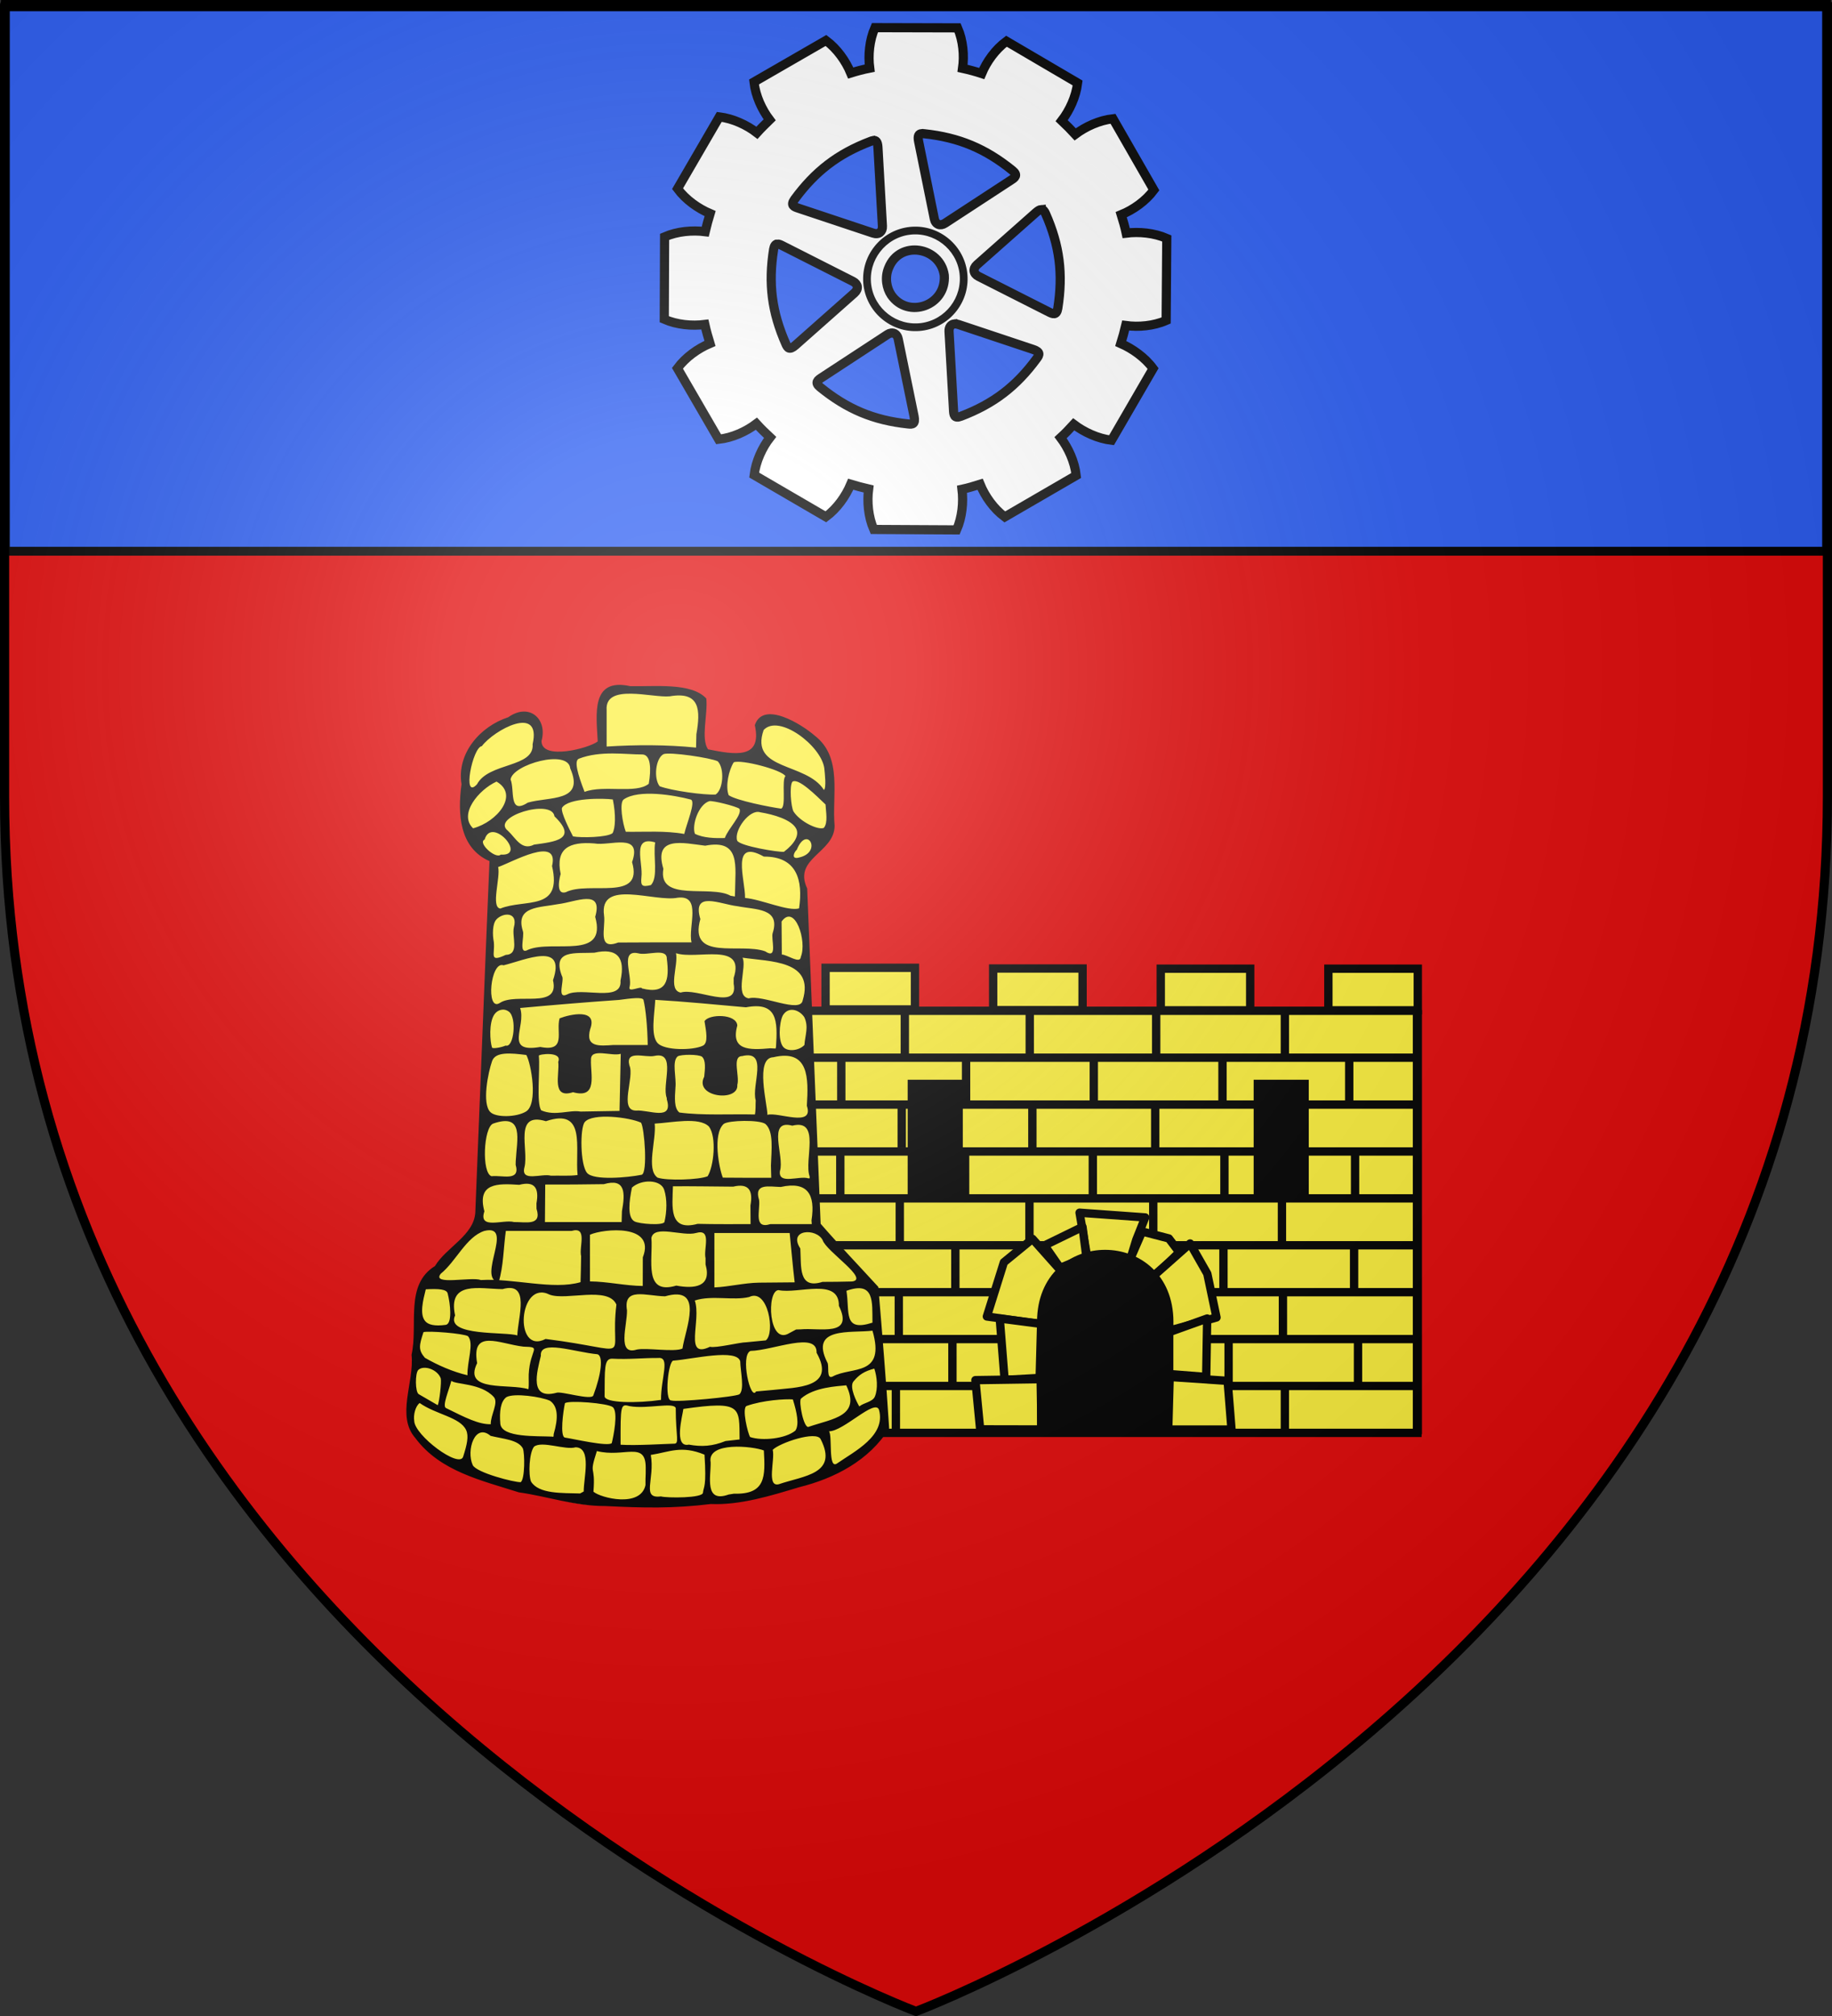 <?xml version="1.0" encoding="UTF-8" standalone="no"?>
<svg
   xmlns:dc="http://purl.org/dc/elements/1.1/"
   xmlns:cc="http://creativecommons.org/ns#"
   xmlns:rdf="http://www.w3.org/1999/02/22-rdf-syntax-ns#"
   xmlns:svg="http://www.w3.org/2000/svg"
   xmlns="http://www.w3.org/2000/svg"
   xmlns:xlink="http://www.w3.org/1999/xlink"
   xmlns:sodipodi="http://sodipodi.sourceforge.net/DTD/sodipodi-0.dtd"
   xmlns:inkscape="http://www.inkscape.org/namespaces/inkscape"
   height="660"
   width="600"
   version="1.0"
   id="svg2"
   sodipodi:version="0.32"
   inkscape:version="0.48.2 r9819"
   sodipodi:docname="Blason_Vide_3D.svg"
   inkscape:export-filename="/Users/olivier/Desktop/Blason Rouge/Blason_Vide_3D.png"
   inkscape:export-xdpi="144"
   inkscape:export-ydpi="144">
  <rect width="100%" height="100%" fill="#333333" stroke="none"/>
  <sodipodi:namedview
     inkscape:window-height="1220"
     inkscape:window-width="1024"
     inkscape:pageshadow="2"
     inkscape:pageopacity="0.0"
     guidetolerance="10.0"
     gridtolerance="10.0"
     objecttolerance="10.0"
     borderopacity="1.0"
     bordercolor="#666666"
     pagecolor="#ffffff"
     id="base"
     showgrid="false"
     height="660px"
     inkscape:zoom="0.63"
     inkscape:cx="303.10758"
     inkscape:cy="38.52489"
     inkscape:window-x="-4"
     inkscape:window-y="-4"
     inkscape:current-layer="layer3"
     inkscape:window-maximized="1" />
  <desc
     id="desc4">Flag of Canton of Valais (Wallis)</desc>
  <defs
     id="defs6">
    <linearGradient
       id="linearGradient2893">
      <stop
         style="stop-color:white;stop-opacity:0.314;"
         offset="0"
         id="stop2895" />
      <stop
         id="stop2897"
         offset="0.19"
         style="stop-color:white;stop-opacity:0.251;" />
      <stop
         style="stop-color:#6b6b6b;stop-opacity:0.125;"
         offset="0.6"
         id="stop2901" />
      <stop
         style="stop-color:black;stop-opacity:0.125;"
         offset="1"
         id="stop2899" />
    </linearGradient>
    <radialGradient
       inkscape:collect="always"
       xlink:href="#linearGradient2893"
       id="radialGradient3163"
       gradientUnits="userSpaceOnUse"
       gradientTransform="matrix(1.353,0,0,1.349,-77.629,-85.747)"
       cx="221.445"
       cy="226.331"
       fx="221.445"
       fy="226.331"
       r="300" />
  </defs>
  <g
     inkscape:groupmode="layer"
     id="layer3"
     inkscape:label="Fond écu"
     style="display:inline"
     sodipodi:insensitive="true">
    <path
       id="path2855"
       style="fill:#e20909;fill-opacity:1;fill-rule:evenodd;stroke:none"
       d="m 300,658.5 c 0,0 298.5,-112.32 298.5,-397.772 0,-285.452 0,-258.552 0,-258.552 l -597,0 0,258.552 C 1.5,546.18 300,658.5 300,658.5 z"
       sodipodi:nodetypes="cccccc"
       inkscape:connector-curvature="0" />
  </g>
  <g
     inkscape:groupmode="layer"
     id="layer4"
     inkscape:label="Meubles"
     sodipodi:insensitive="true">
    <g
       id="g8201"
       transform="translate(-573.49,215.499)">
      <path
         sodipodi:nodetypes="ccccccccccccccc"
         id="rect16192"
         style="fill:#fcef3c;fill-opacity:1;stroke:none"
         d="m 844.365,100.993 0,15.592 -10.7,0 0,137.361 204.357,0 0,-138.309 -9.1,0 -29.775,-0.074 -23.395,0 -29.134,-0.084 -20.995,0 -29.294,0.316 -22.99,0 0,-14.803 z"
         inkscape:connector-curvature="0" />
      <path
         sodipodi:nodetypes="cc"
         inkscape:connector-curvature="0"
         d="m 834.823,115.414 203.9,0"
         style="fill:none;stroke:#000000;stroke-width:2.73;stroke-linecap:butt;stroke-linejoin:miter;stroke-miterlimit:4;stroke-opacity:1"
         id="path17282" />
      <path
         inkscape:connector-curvature="0"
         d="m 835.164,130.768 201.533,-1e-5"
         style="fill:none;stroke:#000000;stroke-width:2.73;stroke-linecap:butt;stroke-linejoin:miter;stroke-miterlimit:4;stroke-opacity:1"
         id="path17280" />
      <path
         sodipodi:nodetypes="cc"
         inkscape:connector-curvature="0"
         d="m 835.98,146.121 202.263,0"
         style="fill:none;stroke:#000000;stroke-width:2.73;stroke-linecap:butt;stroke-linejoin:miter;stroke-miterlimit:4;stroke-opacity:1"
         id="path17278" />
      <path
         sodipodi:nodetypes="cc"
         inkscape:connector-curvature="0"
         d="m 838.028,161.475 199.135,0"
         style="fill:none;stroke:#000000;stroke-width:2.73;stroke-linecap:butt;stroke-linejoin:miter;stroke-miterlimit:4;stroke-opacity:1"
         id="path17276" />
      <path
         sodipodi:nodetypes="cc"
         inkscape:connector-curvature="0"
         d="m 838.028,176.828 200.039,0"
         style="fill:none;stroke:#000000;stroke-width:2.73;stroke-linecap:butt;stroke-linejoin:miter;stroke-miterlimit:4;stroke-opacity:1"
         id="path17274" />
      <path
         sodipodi:nodetypes="cc"
         inkscape:connector-curvature="0"
         d="m 842.171,192.182 195.044,0"
         style="fill:none;stroke:#000000;stroke-width:2.73;stroke-linecap:butt;stroke-linejoin:miter;stroke-miterlimit:4;stroke-opacity:1"
         id="path17272" />
      <path
         sodipodi:nodetypes="cc"
         inkscape:connector-curvature="0"
         d="m 857.207,207.536 180.456,0"
         style="fill:none;stroke:#000000;stroke-width:2.73;stroke-linecap:butt;stroke-linejoin:miter;stroke-miterlimit:4;stroke-opacity:1"
         id="path17270" />
      <path
         sodipodi:nodetypes="cc"
         inkscape:connector-curvature="0"
         d="m 858.25,222.889 179.3,0"
         style="fill:none;stroke:#000000;stroke-width:2.73;stroke-linecap:butt;stroke-linejoin:miter;stroke-miterlimit:4;stroke-opacity:1"
         id="path17268" />
      <path
         inkscape:connector-curvature="0"
         d="m 869.829,115.337 0,14.999"
         style="fill:none;stroke:#000000;stroke-width:2.73;stroke-linecap:butt;stroke-linejoin:miter;stroke-miterlimit:4;stroke-opacity:1"
         id="path17266" />
      <path
         inkscape:connector-curvature="0"
         d="m 910.744,115.496 0,14.999"
         style="fill:none;stroke:#000000;stroke-width:2.73;stroke-linecap:butt;stroke-linejoin:miter;stroke-miterlimit:4;stroke-opacity:1"
         id="path17264" />
      <path
         inkscape:connector-curvature="0"
         d="m 849.02,130.814 0,14.999"
         style="fill:none;stroke:#000000;stroke-width:2.73;stroke-linecap:butt;stroke-linejoin:miter;stroke-miterlimit:4;stroke-opacity:1"
         id="path17262" />
      <path
         inkscape:connector-curvature="0"
         d="m 952.154,115.496 0,14.999"
         style="fill:none;stroke:#000000;stroke-width:2.73;stroke-linecap:butt;stroke-linejoin:miter;stroke-miterlimit:4;stroke-opacity:1"
         id="path17260" />
      <path
         inkscape:connector-curvature="0"
         d="m 994.302,114.858 0,14.999"
         style="fill:none;stroke:#000000;stroke-width:2.73;stroke-linecap:butt;stroke-linejoin:miter;stroke-miterlimit:4;stroke-opacity:1"
         id="path17258" />
      <path
         inkscape:connector-curvature="0"
         d="m 889.891,131.452 0,14.999"
         style="fill:none;stroke:#000000;stroke-width:2.73;stroke-linecap:butt;stroke-linejoin:miter;stroke-miterlimit:4;stroke-opacity:1"
         id="path17254" />
      <path
         inkscape:connector-curvature="0"
         d="m 931.719,130.814 0,14.999"
         style="fill:none;stroke:#000000;stroke-width:2.73;stroke-linecap:butt;stroke-linejoin:miter;stroke-miterlimit:4;stroke-opacity:1"
         id="path17252" />
      <path
         inkscape:connector-curvature="0"
         d="m 973.867,130.495 0,14.999"
         style="fill:none;stroke:#000000;stroke-width:2.73;stroke-linecap:butt;stroke-linejoin:miter;stroke-miterlimit:4;stroke-opacity:1"
         id="path17250" />
      <path
         inkscape:connector-curvature="0"
         d="m 1015.376,130.814 0,14.999"
         style="fill:none;stroke:#000000;stroke-width:2.73;stroke-linecap:butt;stroke-linejoin:miter;stroke-miterlimit:4;stroke-opacity:1"
         id="path17248" />
      <path
         inkscape:connector-curvature="0"
         d="m 868.817,145.175 0,14.999"
         style="fill:none;stroke:#000000;stroke-width:2.73;stroke-linecap:butt;stroke-linejoin:miter;stroke-miterlimit:4;stroke-opacity:1"
         id="path17246" />
      <path
         inkscape:connector-curvature="0"
         d="m 911.603,145.813 0,14.999"
         style="fill:none;stroke:#000000;stroke-width:2.73;stroke-linecap:butt;stroke-linejoin:miter;stroke-miterlimit:4;stroke-opacity:1"
         id="path17244" />
      <path
         inkscape:connector-curvature="0"
         d="m 951.835,146.451 0,14.999"
         style="fill:none;stroke:#000000;stroke-width:2.73;stroke-linecap:butt;stroke-linejoin:miter;stroke-miterlimit:4;stroke-opacity:1"
         id="path17242" />
      <path
         inkscape:connector-curvature="0"
         d="m 993.663,145.813 0,14.999"
         style="fill:none;stroke:#000000;stroke-width:2.73;stroke-linecap:butt;stroke-linejoin:miter;stroke-miterlimit:4;stroke-opacity:1"
         id="path17240" />
      <path
         inkscape:connector-curvature="0"
         d="m 1017.292,162.727 0,14.999"
         style="fill:none;stroke:#000000;stroke-width:2.73;stroke-linecap:butt;stroke-linejoin:miter;stroke-miterlimit:4;stroke-opacity:1"
         id="path17238" />
      <path
         inkscape:connector-curvature="0"
         d="m 848.701,161.131 0,14.999"
         style="fill:none;stroke:#000000;stroke-width:2.73;stroke-linecap:butt;stroke-linejoin:miter;stroke-miterlimit:4;stroke-opacity:1"
         id="path17234" />
      <path
         inkscape:connector-curvature="0"
         d="m 889.571,161.45 0,14.999"
         style="fill:none;stroke:#000000;stroke-width:2.73;stroke-linecap:butt;stroke-linejoin:miter;stroke-miterlimit:4;stroke-opacity:1"
         id="path17232" />
      <path
         inkscape:connector-curvature="0"
         d="m 931.4,161.45 0,14.999"
         style="fill:none;stroke:#000000;stroke-width:2.73;stroke-linecap:butt;stroke-linejoin:miter;stroke-miterlimit:4;stroke-opacity:1"
         id="path17230" />
      <path
         inkscape:connector-curvature="0"
         d="m 974.505,161.769 0,14.999"
         style="fill:none;stroke:#000000;stroke-width:2.73;stroke-linecap:butt;stroke-linejoin:miter;stroke-miterlimit:4;stroke-opacity:1"
         id="path17228" />
      <path
         inkscape:connector-curvature="0"
         d="m 993.344,177.406 0,14.999"
         style="fill:none;stroke:#000000;stroke-width:2.73;stroke-linecap:butt;stroke-linejoin:miter;stroke-miterlimit:4;stroke-opacity:1"
         id="path17226" />
      <path
         inkscape:connector-curvature="0"
         d="m 951.196,177.406 0,14.999"
         style="fill:none;stroke:#000000;stroke-width:2.73;stroke-linecap:butt;stroke-linejoin:miter;stroke-miterlimit:4;stroke-opacity:1"
         id="path17224" />
      <path
         inkscape:connector-curvature="0"
         d="m 910.645,175.811 0,14.999"
         style="fill:none;stroke:#000000;stroke-width:2.73;stroke-linecap:butt;stroke-linejoin:miter;stroke-miterlimit:4;stroke-opacity:1"
         id="path17222" />
      <path
         inkscape:connector-curvature="0"
         d="m 868.178,177.406 0,14.999"
         style="fill:none;stroke:#000000;stroke-width:2.73;stroke-linecap:butt;stroke-linejoin:miter;stroke-miterlimit:4;stroke-opacity:1"
         id="path17220" />
      <path
         inkscape:connector-curvature="0"
         d="m 886.378,192.405 0,14.999"
         style="fill:none;stroke:#000000;stroke-width:2.73;stroke-linecap:butt;stroke-linejoin:miter;stroke-miterlimit:4;stroke-opacity:1"
         id="path17218" />
      <path
         inkscape:connector-curvature="0"
         d="m 931.08,192.086 0,14.999"
         style="fill:none;stroke:#000000;stroke-width:2.73;stroke-linecap:butt;stroke-linejoin:miter;stroke-miterlimit:4;stroke-opacity:1"
         id="path17216" />
      <path
         inkscape:connector-curvature="0"
         d="m 974.186,192.086 0,14.999"
         style="fill:none;stroke:#000000;stroke-width:2.73;stroke-linecap:butt;stroke-linejoin:miter;stroke-miterlimit:4;stroke-opacity:1"
         id="path17214" />
      <path
         inkscape:connector-curvature="0"
         d="m 1016.972,191.448 0,14.999"
         style="fill:none;stroke:#000000;stroke-width:2.73;stroke-linecap:butt;stroke-linejoin:miter;stroke-miterlimit:4;stroke-opacity:1"
         id="path17212" />
      <path
         inkscape:connector-curvature="0"
         d="m 910.293,207.038 0,14.999"
         style="fill:none;stroke:#000000;stroke-width:2.73;stroke-linecap:butt;stroke-linejoin:miter;stroke-miterlimit:4;stroke-opacity:1"
         id="path17210" />
      <path
         inkscape:connector-curvature="0"
         d="m 867.859,206.766 0,14.999"
         style="fill:none;stroke:#000000;stroke-width:2.73;stroke-linecap:butt;stroke-linejoin:miter;stroke-miterlimit:4;stroke-opacity:1"
         id="path17208" />
      <path
         inkscape:connector-curvature="0"
         d="m 952.793,207.085 0,14.999"
         style="fill:none;stroke:#000000;stroke-width:2.73;stroke-linecap:butt;stroke-linejoin:miter;stroke-miterlimit:4;stroke-opacity:1"
         id="path17206" />
      <path
         inkscape:connector-curvature="0"
         d="m 993.663,208.042 0,14.999"
         style="fill:none;stroke:#000000;stroke-width:2.73;stroke-linecap:butt;stroke-linejoin:miter;stroke-miterlimit:4;stroke-opacity:1"
         id="path17204" />
      <path
         inkscape:connector-curvature="0"
         d="m 885.42,223.041 0,14.999"
         style="fill:none;stroke:#000000;stroke-width:2.73;stroke-linecap:butt;stroke-linejoin:miter;stroke-miterlimit:4;stroke-opacity:1"
         id="path17202" />
      <path
         inkscape:connector-curvature="0"
         d="m 975.871,223.36 0,14.999"
         style="fill:none;stroke:#000000;stroke-width:2.73;stroke-linecap:butt;stroke-linejoin:miter;stroke-miterlimit:4;stroke-opacity:1"
         id="path17200" />
      <path
         inkscape:connector-curvature="0"
         d="m 994.302,238.04 0,14.999"
         style="fill:none;stroke:#000000;stroke-width:2.73;stroke-linecap:butt;stroke-linejoin:miter;stroke-miterlimit:4;stroke-opacity:1"
         id="path17198" />
      <path
         inkscape:connector-curvature="0"
         d="m 866.901,238.359 0,14.999"
         style="fill:none;stroke:#000000;stroke-width:2.73;stroke-linecap:butt;stroke-linejoin:miter;stroke-miterlimit:4;stroke-opacity:1"
         id="path17196" />
      <path
         inkscape:connector-curvature="0"
         d="m 1008.549,101.633 29.284,0 0,13.631 -29.284,0 0,-13.631 z"
         style="fill:#fcef3c;stroke:#000000;stroke-width:2.73;stroke-linecap:butt;stroke-linejoin:miter;stroke-miterlimit:4;stroke-opacity:1"
         id="path17194" />
      <path
         inkscape:connector-curvature="0"
         d="m 953.656,101.633 29.284,0 0,13.631 -29.284,0 0,-13.631 z"
         style="fill:#fcef3c;stroke:#000000;stroke-width:2.73;stroke-linecap:butt;stroke-linejoin:miter;stroke-miterlimit:4;stroke-opacity:1"
         id="path17192" />
      <path
         inkscape:connector-curvature="0"
         d="m 898.762,101.572 29.284,0 0,13.631 -29.284,0 0,-13.631 z"
         style="fill:#fcef3c;stroke:#000000;stroke-width:2.73;stroke-linecap:butt;stroke-linejoin:miter;stroke-miterlimit:4;stroke-opacity:1"
         id="path17190" />
      <path
         inkscape:connector-curvature="0"
         d="m 843.868,101.341 29.284,0 0,13.631 -29.284,0 0,-13.631 z"
         style="fill:none;stroke:#000000;stroke-width:2.73;stroke-linecap:butt;stroke-linejoin:miter;stroke-miterlimit:4;stroke-opacity:1"
         id="path17188" />
      <path
         sodipodi:nodetypes="cc"
         inkscape:connector-curvature="0"
         d="m 863.024,238.243 174.461,0"
         style="fill:none;stroke:#000000;stroke-width:2.731;stroke-linecap:butt;stroke-linejoin:miter;stroke-miterlimit:4;stroke-opacity:1;stroke-dasharray:none"
         id="path17186" />
      <path
         sodipodi:nodetypes="cc"
         inkscape:connector-curvature="0"
         d="m 860.172,253.596 178.917,0"
         style="fill:none;stroke:#000000;stroke-width:2.73;stroke-linecap:butt;stroke-linejoin:miter;stroke-miterlimit:4;stroke-opacity:1"
         id="path17184" />
      <path
         inkscape:connector-curvature="0"
         d="m 931.08,223.475 0,14.999"
         style="fill:none;stroke:#000000;stroke-width:2.73;stroke-linecap:butt;stroke-linejoin:miter;stroke-miterlimit:4;stroke-opacity:1"
         id="path17182" />
      <path
         inkscape:connector-curvature="0"
         d="m 910.293,238.428 0,14.999"
         style="fill:none;stroke:#000000;stroke-width:2.73;stroke-linecap:butt;stroke-linejoin:miter;stroke-miterlimit:4;stroke-opacity:1"
         id="path17180" />
      <path
         inkscape:connector-curvature="0"
         d="m 952.793,238.474 0,14.999"
         style="fill:none;stroke:#000000;stroke-width:2.73;stroke-linecap:butt;stroke-linejoin:miter;stroke-miterlimit:4;stroke-opacity:1"
         id="path16136" />
      <g
         transform="matrix(0.341,0,0,0.341,668.087,-178.796)"
         style="fill:#e7caca;fill-opacity:1"
         id="g4060">
        <g
           style="fill:#ffffff;fill-opacity:1;stroke:#000000;stroke-width:8;stroke-miterlimit:4;stroke-opacity:1;stroke-dasharray:none"
           id="g4992">
          <path
             inkscape:connector-curvature="0"
             d="m 742.165,1113.102 -19.073,50.614 -52.673,-7.451 16.34,-52.029 27.479,-22.488 27.928,31.354 z"
             style="fill:#fcef3c;fill-opacity:1;stroke:#000000;stroke-width:8;stroke-linecap:butt;stroke-linejoin:round;stroke-miterlimit:4;stroke-opacity:1;stroke-dasharray:none;stroke-dashoffset:0.1"
             id="path7481" />
          <path
             inkscape:connector-curvature="0"
             d="m 722.54,1163.351 -1.403,51.911 -33.672,1.871 -4.677,-58.925 39.751,5.144 z"
             style="fill:#fcef3c;fill-opacity:1;stroke:#000000;stroke-width:8;stroke-linecap:butt;stroke-linejoin:round;stroke-miterlimit:4;stroke-opacity:1;stroke-dasharray:none;stroke-dashoffset:0.1"
             id="path7484" />
          <path
             inkscape:connector-curvature="0"
             d="m 901.655,1218.067 3.741,46.766 -60.796,-10e-5 1.403,-50.508 55.652,3.741 z"
             style="fill:#fcef3c;fill-opacity:1;stroke:#000000;stroke-width:8;stroke-linecap:butt;stroke-linejoin:round;stroke-miterlimit:4;stroke-opacity:1;stroke-dasharray:none;stroke-dashoffset:0.1"
             id="path7486" />
          <path
             inkscape:connector-curvature="0"
             d="m 813.929,1082.664 -5.661,18.457 -41.512,-1.944 -7.309,-42.544 63.04,4.535 -8.558,21.495 z"
             style="fill:#fcef3c;fill-opacity:1;stroke:#000000;stroke-width:8;stroke-linecap:butt;stroke-linejoin:round;stroke-miterlimit:4;stroke-opacity:1;stroke-dasharray:none;stroke-dashoffset:0.1"
             id="path7488" />
          <path
             inkscape:connector-curvature="0"
             d="m 766.032,1099.281 -25.254,10.289 -14.965,-21.512 36.478,-17.771 3.741,28.995 z"
             style="fill:#fcef3c;fill-opacity:1;stroke:#000000;stroke-width:8;stroke-linecap:butt;stroke-linejoin:round;stroke-miterlimit:4;stroke-opacity:1;stroke-dasharray:none;stroke-dashoffset:0.1"
             id="path8376" />
          <path
             inkscape:connector-curvature="0"
             d="m 829.635,1119.858 -21.729,-18.257 11.684,-26.907 25.618,6.662 9.982,13.22 -25.555,25.282 z"
             style="fill:#fcef3c;fill-opacity:1;stroke:#000000;stroke-width:8;stroke-linecap:butt;stroke-linejoin:round;stroke-miterlimit:4;stroke-opacity:1;stroke-dasharray:none;stroke-dashoffset:0.1"
             id="path8381" />
          <path
             inkscape:connector-curvature="0"
             d="m 890.979,1157.204 -44.085,12.278 -15.822,-52.691 34.54,-30.589 16.521,28.991 8.845,42.011 z"
             style="fill:#fcef3c;fill-opacity:1;stroke:#000000;stroke-width:8;stroke-linecap:butt;stroke-linejoin:round;stroke-miterlimit:4;stroke-opacity:1;stroke-dasharray:none;stroke-dashoffset:0.1"
             id="path8383" />
          <path
             inkscape:connector-curvature="0"
             d="m 881.077,1214.326 -35.542,-2.806 0,-40.219 36.478,-13.095 -0.935,56.12 z"
             style="fill:#fcef3c;fill-opacity:1;stroke:#000000;stroke-width:8;stroke-linecap:butt;stroke-linejoin:round;stroke-miterlimit:4;stroke-opacity:1;stroke-dasharray:none;stroke-dashoffset:0.1"
             id="path8386" />
          <path
             inkscape:connector-curvature="0"
             d="m 722.89,1264.741 -58.926,-0.117 -4.56,-47.234 62.667,-0.935 0.818,48.286 z"
             style="fill:#fcef3c;fill-opacity:1;stroke:#000000;stroke-width:8;stroke-linecap:butt;stroke-linejoin:round;stroke-miterlimit:4;stroke-opacity:1;stroke-dasharray:none;stroke-dashoffset:0.1"
             id="path8388" />
        </g>
        <g
           transform="matrix(1.026,0,0,1.002,-19.666,-3.067)"
           style="fill:#ffffff;fill-opacity:1;stroke:#000000;stroke-width:6.905;stroke-miterlimit:4;stroke-opacity:1;stroke-dasharray:none"
           id="g4976">
          <g
             style="fill:#ffffff;fill-opacity:1;stroke:#000000;stroke-width:6.905;stroke-miterlimit:4;stroke-opacity:1;stroke-dasharray:none"
             id="g4984">
            <path
               inkscape:connector-curvature="0"
               d="m 723.008,1161.998 c 0.285,-87.453 120.511,-86.924 120.783,1e-4 l -1.32,103.87 -119.463,0 0,-103.87 z"
               style="fill:#000000;fill-opacity:1;stroke:#000000;stroke-width:6.905;stroke-linecap:butt;stroke-linejoin:round;stroke-miterlimit:4;stroke-opacity:1;stroke-dasharray:none;stroke-dashoffset:0.1"
               id="rect4806" />
          </g>
        </g>
      </g>
      <g
         transform="matrix(0.341,0,0,0.341,750.179,-452.799)"
         id="g2119">
        <g
           transform="translate(-1361.835,-74.826)"
           id="g11024">
          <path
             sodipodi:nodetypes="ccccccccccccccccccccccccccccccccccccc"
             inkscape:connector-curvature="0"
             d="m 1438.062,1430.25 c -9.961,-0.762 -17.574,7.725 -18.406,17.094 -2.032,11.973 -0.339,24.155 0.156,36.188 -11.714,7.543 -26.156,10.337 -40,10.844 -7.518,0.344 -17.99,-2.743 -18.031,-11.812 2.946,-9.391 0.657,-22.623 -10,-26 -9.792,-3.256 -17.563,4.671 -26.373,7.364 -21.711,9.575 -39.591,31.998 -36.815,56.761 0.122,11.435 -2.358,23.165 -0.564,34.746 1.389,17.34 11.018,34.572 27.845,40.786 -5.011,113.828 -8.879,227.719 -14,341.531 -3.574,19.32 -22.469,29.311 -34.219,43.25 -2.995,4.569 -6.501,8.226 -11.031,11.281 -14.206,13.154 -13.314,34.404 -13.49,52.281 0.392,9.829 -1.15,19.57 -1.979,29.219 1.556,22.85 -10.692,46.111 -2.094,68.344 12.716,23.263 37.136,37.188 61.348,45.872 18.34,6.189 36.727,12.963 55.911,16.058 22.386,4.855 49.768,16.228 72.549,9.065 34.154,0.819 65.029,-6.224 98.849,-0.402 34.409,0.716 67.067,-11.794 99.632,-21.047 27.044,-9.128 52.879,-25.504 68.274,-50.141 -2.897,-44.863 -6.589,-89.668 -10.312,-134.469 -18.541,-20.172 -37.441,-40.027 -55.438,-60.688 -4.428,-107.402 -8.63,-214.812 -12.938,-322.219 -5.212,-9.485 -3.111,-21.672 4.656,-29.125 8.524,-9.633 22.411,-17.931 21.562,-32.625 -2.112,-24.017 4.878,-50.355 -7.781,-72.344 -8.847,-13.116 -23.114,-21.623 -37.219,-28.156 -7.911,-3.285 -20.1,-6.568 -25.781,1.75 -3.471,4.369 0.614,10.146 -0.562,15.312 0.137,9.546 -8.567,16.662 -17.719,16.625 -10.692,0.797 -21.169,-1.785 -31.625,-3.656 -7.397,-11.865 -2.651,-26.793 -2.375,-39.875 -0.044,-4.615 1.91,-10.853 -3.719,-12.938 -16.937,-9.894 -37.536,-7.396 -56.374,-7.655 -7.522,0.828 -14.562,-1.057 -21.939,-1.22 z"
             style="fill:#fcef3c;fill-opacity:1;stroke:none"
             id="rect10331" />
          <path
             sodipodi:nodetypes="cccccccccccccccsccccccccccccccccccccccccccccccccccccccccccccccccscccccccccccccccccccccccccccccccsccccscccccccccccccccccccccccccccccccccccccccccccccscccccccccccccscccccssccccccccccccccccccccccccccccccccssscsccccccccccccccccccssccccccccccccccccccccccccccccccccscscsccccccccccccccccccccccccccccccccccccccccccccccssccccccccccccccccccccccccccccccccccccccccccccccccccccccccccccscccssccsscscscccccccccccccccccccccccccccccsccccccccccccccccccccccccccccccccccccccccccccccccccccccccccccccccccccccc"
             inkscape:connector-curvature="0"
             d="m 1512.515,1475.584 c -0.101,4.292 -0.202,8.583 -0.302,12.875 -28.514,-2.85 -57.293,-2.793 -85.887,-1.013 0,-11.658 0,-23.316 0,-34.974 -1.891,-26.102 43.869,-11.543 60.616,-13.241 29.288,-5.08 29.583,13.463 25.574,36.353 z m -210.689,48.097 c -14.527,15.799 -4.285,-35.67 4.654,-36.625 11.704,-15.542 57.584,-40.487 48.762,-1.864 1.796,22.738 -42.226,17.306 -53.416,38.489 z m 333.537,-15.466 c 0.569,5.175 2.104,18.951 -0.33,20.912 -16.849,-26.731 -71.658,-18.211 -57.902,-57.569 14.628,-15.703 55.243,15.027 58.232,36.657 z m -230.237,22.758 c -6.49,-16.852 -10.344,-29.938 -5.424,-31.854 20.713,-8.07 45.242,-3.937 60.664,-4.082 8.558,-0.08 8.82,14.398 6.42,28.157 -12.243,10.009 -43.437,0.813 -61.66,7.779 z m 127.9,-29.365 c 6.734,6.805 5.326,27.24 -2.035,31.9 -11.184,0.639 -42.618,-3.706 -53.756,-7.96 -5.848,-7.357 -4.021,-26.655 3.723,-30.794 5.811,-2.346 45.286,3.525 52.067,6.854 z m -182.45,39.699 c -18.592,12.014 -12.323,-12.054 -16.508,-22.254 1.973,-14.378 55.403,-29.508 57.283,-10.684 14.417,32.732 -20.398,26.917 -40.776,32.938 z m 247.505,-25.416 c -4.017,3.526 1.035,29.621 -4.209,31.173 -9.878,-1.335 -42.852,-7.683 -50.346,-12.931 -3.333,-8.764 0.155,-24.089 4.871,-31.548 7.417,-2.943 46.364,7.268 49.684,13.306 z m -300.005,50.068 c -14.198,-13.495 5.271,-37.015 22.501,-44.867 22.04,12.757 0.536,38.683 -22.501,44.867 z m 338.49,-22.875 c 0.244,6.44 2.639,17.6 -1.701,22.506 -5.712,2.247 -22.741,-5.983 -29.063,-15.791 -2.458,-4.494 -4.029,-24.528 -1.1,-28.513 5.593,-4.225 23.004,13.357 31.864,21.798 z m -129.589,-4.785 c 5.483,1.457 -3.8,22.922 -6.108,33.08 -18.539,-3.329 -37.417,-1.829 -56.147,-2.105 -2.992,-7.783 -6.463,-27.9 -2.011,-31.032 14.259,-10.029 48.779,-4.059 64.266,0.057 z m -74.99,32.333 c -5.114,4.08 -30.151,4.561 -37.962,3.087 -3.118,-6.117 -11.605,-22.451 -10.634,-27.328 5.861,-9.953 40.43,-9.35 48.885,-8.13 3.086,14.881 2.408,27.681 -0.288,32.371 z m 107.84,4.651 c -9.155,0.26 -20.581,0.055 -28.722,-4.083 -3.137,-8.493 3.506,-28.195 13.899,-31.344 3.499,-0.618 25.443,4.806 28.882,7.327 2.893,5.777 -10.679,18.682 -14.059,28.1 z m -183.25,6.329 c -11.961,6.201 -17.747,-6.575 -25.073,-13.315 -16.945,-13.209 42.313,-31.452 44.739,-13.838 23.07,22.245 0.175,24.398 -19.666,27.153 z m 240.058,6.875 c -4.821,0.617 -42.242,-5.46 -44.919,-10.7 -3.413,-9.86 12.063,-30.655 22.109,-27.224 12.615,2.034 30.199,7.011 34.611,15.875 2.909,5.844 -1.097,13.906 -11.802,22.049 z m -272.024,2.711 c -4.744,4.69 -22.592,-11.422 -15.45,-14.468 6.593,-22.818 41.404,16.311 15.45,14.468 z m 286.491,2.797 c -7.709,2.171 -5.068,-4.937 -2.124,-7.473 9.768,-24.415 25.02,2.417 2.124,7.473 z m -142.259,26.464 c -9.011,2.191 -9.798,0.305 -9.109,-7.658 1.733,-13.805 -9.525,-39.98 13.21,-33.342 -2.136,12.833 3.206,33.426 -4.101,41 z m -81.733,6.825 c -10.848,3.191 -5.195,-16.927 -4.938,-17.398 -5.218,-24.748 8.349,-31.319 32.294,-29.423 14.913,2.782 46.499,-11.11 36.28,17.941 11.307,38.453 -41.566,17.805 -63.636,28.88 z m 162.538,0.05 0,0 -0.136,4.065 -4.184,-0.704 c -18.919,-10.804 -70.069,6.69 -64.511,-25.894 -9.764,-32.221 19.366,-24.653 40.166,-22.161 34.462,-6.727 28.85,19.889 28.665,44.694 z m -225.416,15.658 c -9.419,-1.163 0.339,-29.964 -2.107,-39.873 12.479,-4.087 59.035,-30.994 51.77,-0.943 10.197,43.803 -26.049,31.215 -49.663,40.817 z m 286.918,-0.158 c -10.728,3.089 -35.855,-8.592 -51.887,-10.041 0.376,-17.073 -14.387,-57.888 18.064,-39.688 31.75,-0.219 37.778,22.64 33.822,49.728 z m -140.746,32.625 c -11.011,0 -22.022,0.032 -33.032,0.143 -20.568,7.828 -11.761,-14.394 -13.541,-26.003 -4.936,-35.499 48.431,-12.543 70.774,-17.028 23.481,-2.838 9.757,27.863 13.222,42.887 -12.474,0 -24.949,0 -37.423,0 z m -119.327,7.003 c -10.137,5.838 -3.223,-13.299 -5.25,-17.994 -7.405,-23.87 16.124,-22.283 33.845,-25.724 17.05,-2.021 43.578,-15.192 35.655,12.211 11.78,41.983 -40.554,21.719 -64.25,31.506 z m 234.75,-16.003 c -1.974,5.324 5.441,26.116 -7.25,17.592 -23.763,-8.567 -73.764,9.957 -62.25,-30.954 -8.122,-27.694 18.578,-14.358 35.655,-12.353 17.672,3.479 41.529,1.609 33.845,25.715 z m -256.5,21.056 c -16.252,7.554 -10.135,-0.675 -11.34,-12.346 -1.403,-7.034 -1.371,-17.465 2.394,-21.638 6.153,-6.82 21.11,-7.772 16.866,7.512 -2.183,9.163 5.827,25.893 -7.92,26.472 z m 283.507,1.819 c -0.446,7.393 -13.074,-2.138 -18.257,-2.209 -0.074,-10.569 -0.149,-21.139 -0.224,-31.708 12.719,-17.599 24.659,18.923 18.481,33.916 z m -152.507,30.375 c -0.834,-2.9 -13.81,4.648 -11.949,-1.494 2.864,-10.747 -9.636,-36.256 8.334,-32.256 8.394,2.468 27.64,-5.631 27.421,5.222 2.681,20.325 0.079,34.56 -23.807,28.528 z m -72,5.762 c -10.499,5.023 -1.983,-14.325 -5,-17.848 -9.768,-25.753 13.492,-21.294 31.169,-22.243 22.042,-4.996 30.019,4.681 25.148,26.802 1.808,21.385 -37.314,5.723 -51.317,13.289 z m 160,-15.848 c 0,1.849 0,3.698 0,5.547 5.021,26.79 -35.686,3.356 -50.909,8.49 -12.61,-2.488 -2.01,-26.203 -4.479,-37.823 19.586,6.649 67.085,-11.44 55.388,23.786 z m -224.75,24.09 c -13.452,8.412 -8.854,-40.828 3.737,-36.242 20.835,-5.09 60.354,-23.28 47.513,14.354 6.681,28.602 -35.533,11.175 -51.25,21.889 z m 291.065,-2.629 c -2.169,12.984 -38.604,-5.75 -51.856,-1.856 -13.835,-2.224 -1.429,-30.586 -5.958,-39.082 26.129,3.899 69.481,2.291 57.815,40.938 z m -252.012,44.776 c -35.366,6.099 -13.263,-19.462 -19.38,-37.401 30.851,-2.807 64.001,-5.631 94.911,-7.745 11.104,-1.476 22.826,-3.09 23.582,0.049 2.193,9.107 3.738,25.928 4.064,43.196 -10.967,0 -21.933,0 -32.9,0 -13.269,0.869 -27.427,2.576 -22.316,-15.397 7.324,-20.006 -19.316,-14.156 -29.451,-10.178 -3.773,12.608 7.152,32.482 -18.509,27.476 z m 226.365,-0.026 0,0 -0.393,1.549 -5.095,-0.262 c -20.265,1.881 -38.316,2.103 -31.68,-21.812 -0.695,-11.567 -27.495,-11.21 -31.5,-4.156 1.421,8.845 4.026,20.852 -1.593,23.518 -9.933,4.713 -37.031,4.598 -43.459,-2.523 -6.885,-7.627 -3.006,-27.433 -2.243,-41.525 29.072,1.709 58.072,4.579 87.079,7.17 30.223,-5.675 30.505,12.957 28.884,38.04 z m -259.713,-1.308 c -3.209,1.55 -11.78,3.28 -12.999,2.018 -1.978,-5.735 -3.29,-24.14 2.331,-32.082 2.953,-4.173 8.845,-6.235 13.869,-2.465 7.742,5.809 4.834,35.049 -3.202,32.529 z m 286.855,-27.337 c 4.488,9.532 0.783,17.239 0.152,26.792 -5.003,5.284 -15.147,6.591 -19.725,2.488 -5.737,-5.142 -4.59,-23.509 -1.138,-30.689 5.256,-9.165 15.915,-5.782 20.711,1.409 z m -132.047,77.645 0.027,1.339 c 6.513,21.275 -17.383,9.743 -29.51,10.786 -16.878,-0.011 -1.261,-31.974 -6.41,-43.368 -3.975,-15.357 15.02,-7.131 24.054,-9.132 21.66,-4.649 6.785,28.079 11.838,40.375 z m -82.851,13.06 c -10.935,-1.85 -24.096,4.62 -37.67,-1.136 -4.958,-6.672 -1.009,-38.786 -2.357,-52.428 -0.456,-1.608 22.925,-4.616 18.615,5.832 1.543,11.633 -6.937,35.907 14.228,29.159 24.402,6.709 16.492,-17.732 17.249,-31.383 -0.289,-11.427 19.93,-2.792 28.575,-5.479 -0.391,18.271 -0.777,36.542 -1.161,54.813 -12.493,0.207 -24.986,0.414 -37.478,0.622 z m 168.271,-10.81 c -0.287,4.514 0.131,9.139 -0.754,13.599 -23.492,-0.562 -50.172,1.119 -72.536,-1.879 -5.24,-4.019 -4.487,-14.059 -3.8,-24.033 1.054,-9.617 -3.689,-24.905 2.128,-29.857 3.212,-2.016 19.953,-2.139 23.414,0.337 3.686,3.46 2.94,11.255 2.068,19.175 -10.065,19.881 33.274,24.591 31.796,7.833 2.516,-8.145 -5.381,-27.468 4.577,-27.624 25.826,-6.257 8.801,28.159 13.106,42.45 z m -220.617,10.762 c -9.139,5.571 -28.748,5.963 -34.235,0.564 -8.26,-8.127 -2.177,-38.198 1.686,-49.068 3.252,-9.152 18.167,-7.616 32.832,-5.776 4.614,7.949 11.554,47.065 -0.283,54.279 z m 269.727,-5.512 c 7.292,21.335 -28.127,5.554 -37.866,8.725 0.013,-10.126 -12.216,-54.824 5.697,-55.321 34.435,-8.142 33.772,20.298 32.168,46.596 z m -220.197,66.491 c -8.482,1.129 -17.087,0.378 -25.613,0.634 -8.662,-2.541 -29.413,6.708 -25.372,-8.222 4.229,-17.172 -10.773,-53.479 20.591,-44.092 39.163,-13.28 27.808,25.97 30.394,51.68 z m -59.406,-13.241 -0.034,1.589 -0.039,1.827 c 4.753,16.385 -13.061,9.72 -23.137,10.959 -9.652,-2.86 -7.768,-46.722 1.456,-50.502 30.221,-10.524 22.806,15.28 21.754,36.127 z m 120.355,-37.026 c 3.224,4.832 6.556,48.057 0.671,49.998 -13.816,2.779 -46.042,5.558 -52.438,-1.667 -6.728,-7.6 -6.957,-43.184 -2.324,-48.868 7.389,-9.064 43.018,-4.663 54.09,0.536 z m 124.752,41.026 c 0.099,3.958 0.198,7.917 0.297,11.875 -15.498,-0.036 -30.998,0.097 -46.495,-0.126 -3.375,-8.233 -10.186,-41.692 0.938,-51.661 5.105,-3.486 34.169,-4.063 39.942,0.106 8.108,7.066 5.856,24.421 5.318,39.806 z m 37.214,10.75 -0.012,1.625 -1.404,0 c -8.689,-2.719 -29.115,6.551 -27.131,-7.069 4.557,-14.035 -12.86,-50.133 11.837,-43.462 27.871,-6.9 10.951,33.171 16.71,48.905 z m -97.995,-0.356 c -8.001,3.457 -39.095,4.491 -48.132,1.317 -11.275,-7.961 -1.012,-36.093 -2.727,-51.836 15.933,-0.792 42.479,-6.8 52.134,2.837 7.466,10.061 4.723,37.951 -1.275,47.682 z m -82.318,33.606 c -0.103,3.458 -0.206,6.917 -0.309,10.375 -24.547,10e-5 -49.093,2e-4 -73.64,4e-4 0.091,-12 0.183,-24 0.275,-36 18.772,0.033 37.544,-0.058 56.313,-0.377 20.835,-6.071 20.569,8.438 17.361,26.002 z m -82.086,-7.588 c 0.013,1.725 0.026,3.45 0.04,5.176 5.385,16.766 -10.286,12.638 -21.644,12.788 -10.139,-2.829 -34.485,7.794 -28.424,-10.293 -7.337,-27.422 12.795,-26.847 33.451,-25.444 15.223,-3.96 19.201,3.543 16.578,17.774 z m 122.619,-13.13 c 3.053,9.225 2.6,21.189 0.32,30.956 -0.855,3.665 -24.453,2.068 -28.997,-0.601 -6.737,-3.956 -4.992,-19.115 -2.232,-32.363 9.205,-8.287 27.661,-7.804 30.908,2.007 z m 141.533,29.469 0.138,1.803 0.139,1.822 c -13.277,10e-5 -26.553,10e-5 -39.83,3e-4 -16.487,5.081 -9.592,-13.042 -10.785,-23.14 -5.167,-16.52 9.556,-12.765 20.807,-12.549 25.75,-5.746 33.457,7.177 29.532,32.063 z m -58.652,-14.294 c 0.046,5.973 0.091,11.946 0.137,17.919 -16.942,-0.056 -33.889,0.168 -50.828,-0.273 -27.935,7.569 -24.286,-16.223 -23.739,-36.077 19.284,-0.118 38.568,0.212 57.851,0.357 15.195,-3.627 19.218,3.898 16.579,18.074 z m -162.613,48.669 c -0.012,6.887 -0.393,18.078 -0.559,24.964 -26.387,7.752 -64.613,-3.928 -95.702,-2.043 -9.15,-3.42 -47.746,5.538 -38.542,-6.065 14.725,-11.906 24.319,-35.32 41.805,-41.081 29.659,-7.243 -7.551,45.544 13.729,49.232 4.747,-14.839 4.721,-33.768 6.972,-49.257 21.054,0 42.108,0 63.163,0 15.641,-4.513 6.933,15.323 9.135,24.25 z m 260.099,24.311 c -9.416,0.292 -18.838,0.334 -28.258,0.379 -23.497,7.404 -20.287,-14.693 -21.32,-32.042 -12.138,-18.594 15.603,-19.877 21.502,-7.931 3.401,10.67 45.549,37.677 28.075,39.594 z m -200.849,-23.186 c 0.122,7.875 -0.187,19.623 -0.065,27.498 -17.038,-0.199 -33.647,-4.232 -50.685,-4.388 0,-14.944 0,-29.888 0,-44.831 13.081,-5.862 63.575,-10.619 50.751,21.721 z m 111.429,24.315 c -14.223,0.241 -28.465,3.949 -42.679,4.573 0,-16.13 0,-36.133 0,-52.262 24.097,0 48.194,0 72.291,0 1.614,15.791 2.917,31.62 4.817,47.379 -11.476,0.104 -22.953,0.207 -34.429,0.311 z m -51.179,-23.44 c 0,1.994 0,3.987 0,5.981 6.221,21.659 -10.749,23.524 -28.095,20.275 -31.899,9.556 -22.178,-25.414 -23.921,-45.684 2.462,-13.106 30.227,-1.191 42.882,-4.821 15.641,-4.513 6.933,15.323 9.135,24.25 z m -268.698,29.833 c 12.697,-0.703 19.966,-0.046 21,3.868 2.662,10.072 4.64,29.354 -1.863,30.255 -10.67,1.48 -16.959,-0.105 -19.853,-3.764 -5.286,-6.683 -1.95,-19.633 0.716,-30.359 z m 429,32.016 c -28.499,9.159 -21.636,-9.997 -24.982,-30.586 27.136,-9.724 24.742,10.649 24.982,30.586 z m -341.089,12.272 c -10.495,-3.779 -69.252,1.144 -59.768,-19.246 -7.216,-33.778 23.844,-25.391 45.551,-25.239 27,-7.654 14.817,26.863 14.217,44.485 z m 27.194,3.368 c -31.026,15.959 -26.091,-57.763 3.898,-42.511 16.115,5.917 56.229,-8.527 64.079,9.515 -6.891,55.982 19.823,44.074 -67.977,32.996 z m 244.901,-9.212 0,0 -4.321,0.117 -6.493,3.467 c -20.11,12.501 -22.125,-41.008 -10.407,-41.252 19.067,3.966 58.31,-12.46 57.994,15.111 14.688,30.121 -18.659,20.782 -36.773,22.557 z m -52.328,12.417 c -5.449,-0.129 -29.383,5.863 -34.735,4.294 -25.497,12.244 -8.001,-25.316 -14.574,-44.403 16.074,-5.363 37.098,0.31 52.195,-3.356 18.197,-8.995 25.248,34.816 15.981,41.639 z m -61.149,6.016 c -7.985,3.698 -34.216,-1.006 -43.808,0.95 -19.463,6.12 -9.184,-23.289 -9.46,-37.603 -3.847,-22.779 18.256,-13.839 36.558,-13.507 38.243,-10.96 19.454,31.139 16.711,50.16 z m -206.502,25.625 c -14,-3.265 -28.664,-9.711 -40.868,-16.757 -6.498,-7.506 -5.562,-11.814 -1.377,-24.619 4.608,-1.463 38.744,1.249 42.801,3.911 5.975,6.868 -0.914,24.177 -0.556,37.465 z m 350.738,1.222 c -6.526,3.197 -2.966,-10.984 -5.169,-13.638 -17.337,-34.466 22.652,-27.837 43.425,-30.384 12.903,44.413 -20.106,34.141 -38.256,44.022 z m -291.888,-2.183 c -0.175,4.683 0.359,10.196 -0.304,14.37 -17.853,-5.838 -63.32,3.39 -49.248,-25.035 -5.967,-33.512 21.6,-18.51 44.397,-15.834 18.511,0.464 6.421,1.529 5.155,26.5 z m 234.322,15.092 c -5.335,0.457 -10.67,0.912 -16,1.428 -5.311,9.569 -15.386,-34.723 -5.362,-38.908 22.146,-0.584 64.181,-19.275 63.507,1.777 19.197,34.063 -19.65,33.097 -42.145,35.703 z m -172.284,5.225 c -1.78,5.162 -31.54,-4.521 -35.613,-2.471 -26.307,6.813 -18.459,-20.13 -14.774,-35.624 -1.38,-15.883 32.062,-3.458 54.396,-1.417 5.687,1.778 3.66,19.157 -4.009,39.512 z m 140.345,-1.098 c -3.688,2.5 -60.395,7.808 -65.385,5.963 -7.083,0.656 -2.989,-39.523 2.291,-38.282 18.319,-1.459 60.755,-11.784 63.838,0.738 0.201,9.614 4.342,26.878 -0.745,31.58 z m -286.88,-15.267 c 0.845,3.221 -1.272,22.757 -2.935,25.738 l -18.198,-10.558 c -3.539,-2.054 -3.555,-20.125 -0.461,-23.241 5.357,-5.108 18.618,-0.417 21.594,8.062 z m 416.935,17.492 c -2.218,5.229 -10.787,5.865 -14.919,9.463 -2.352,-3.857 -10.016,-18.674 -5.6,-24 5.545,-6.689 10.435,-9.775 19.979,-12.329 2.635,7.73 3.727,19.352 0.54,26.865 z m -366.101,0.276 c 5.071,5.479 -3.148,17.514 -2.802,26.265 -11.384,0.253 -24.159,-6.163 -43.024,-15.551 -3.815,-1.898 2.808,-16.945 5.151,-26.118 4.245,3.711 28.331,2.067 40.675,15.404 z m 302.717,28.679 c -4.808,2.761 -10.136,-24.753 -7.52,-27.059 12.483,-11.002 34.922,-11.802 43.431,-12.709 14.176,29.727 -12.724,31.847 -35.911,39.768 z m -245.045,6.852 c -0.37,1.002 0.553,3.468 -1.446,2.625 -14.7,-0.729 -48.217,1.176 -49.829,-12.16 -1.046,-12.204 0.243,-21.481 5.759,-25.72 7.541,-4.171 33.251,-0.398 41.786,3.385 8.04,5.397 8.117,16.944 3.73,31.87 z m 232.035,-3.095 c -9.617,7.84 -31.791,10.014 -43.388,6.147 -2.136,-3.053 -8.293,-28.118 -3.313,-29.888 15.495,-5.509 37.103,-6.845 44.326,-6.246 3.905,12.402 6.346,24.385 2.375,29.987 z m -221.27,-26.301 c 3.16,-3.102 41.368,-0.154 45.956,3.74 5.528,4.691 0.512,28.409 -0.976,34.5 -3.468,3.671 -37.811,-4.265 -44.881,-5.258 -5.174,-0.726 -1.738,-25.604 -0.099,-32.982 z m 167.757,34.75 -13.541,1.521 c -12.452,5.004 -22.775,5.728 -35.227,3.436 -14.837,3.224 -5.983,-28.035 -5.242,-34.282 56.628,-8.145 53.591,-1.726 54.01,29.325 z m -265.515,16.521 c -3.626,11.807 -46.827,-20.499 -46.993,-34.443 -0.941,-5.525 1.129,-14.092 5.234,-17.055 15.554,11.011 38.984,13.601 44.63,26.017 2.644,5.816 0.862,13.814 -2.87,25.482 z m 359.056,6.546 c -8.827,6.063 -4.177,-26.716 -7.71,-30.87 14.187,-0.089 44.001,-31.493 48.013,-20.77 6.923,25.043 -23.303,39.847 -40.303,51.64 z m -301.725,-14.476 c 1.914,4.681 2.069,29.327 -2.034,32.412 -5.756,0.34 -42.662,-9.038 -46.124,-16.436 -6.372,-14.018 2.081,-40.869 17.199,-28.015 12.411,3.058 26.472,3.68 30.959,12.039 z m 245.902,34.372 c -12.27,3.163 -3.489,-23.793 -5.928,-32.993 6.112,-6.465 42.157,-18.873 46.096,-10.147 17.014,33.47 -16.314,34.926 -40.168,43.14 z m -101.091,-38.902 c -8.168,0.151 -35.412,1.968 -50.94,1.002 -0.104,-38.352 -0.057,-39.523 8.876,-36.993 16.787,2.945 42.403,-4.247 44.099,1.847 -0.038,27.806 4.023,34.525 -2.034,34.144 z m -14.888,-82.268 c 12.01,-1.377 2.632,19.092 2.774,40.234 -22.681,3.31 -54.415,3.124 -54.186,-3.565 0.23,-25.67 -0.682,-35.972 7.062,-36.008 16.471,0.884 30.254,-0.799 44.35,-0.66 z m -11.926,104.86 c 0.093,11.465 -0.301,5.68 -0.208,17.145 -4.654,22.032 -42.954,12.421 -49.991,6.367 2.222,-27.739 -4.817,-13.916 3.296,-39.029 26.042,6.59 46.692,-9.943 46.902,15.516 z m 55.003,24.263 c 0.528,5.58 -34.907,5.364 -40.406,3.77 -19.214,2.451 -5.542,-16.601 -9.726,-39.824 18.069,-2.815 29.238,-9.498 51.6,-0.266 2.017,31.416 -0.755,30.222 -1.468,36.319 z m -114.526,-0.973 0,1e-4 -3.5,1.912 c -17.247,-0.515 -39.799,0.618 -47.135,-11.454 -2.651,-6.623 -1.812,-27.7 2.941,-33.504 7.718,-5.887 30.148,3.604 39.888,0.62 15.881,0.344 7.58,29.841 7.806,42.426 z m 173,-39.365 c 1.423,24.891 1.967,42.376 -28.75,41.491 l -5.094,0.801 c -23.645,8.459 -16.93,-17.294 -17.272,-30.878 -3.679,-20.263 40.753,-15.558 51.116,-11.415 z m -50.978,51.405 c 28.167,1.23 57.767,-7.968 84.744,-16.102 34.261,-8.462 67.524,-25.791 86.575,-56.514 -2.87,-45.302 -6.609,-90.581 -10.407,-135.822 -17.885,-19.551 -37.498,-40.05 -55.409,-60.63 -4.405,-107.296 -8.621,-214.601 -12.912,-321.902 -13.825,-29.183 26.018,-34.021 26.344,-60.031 -2.723,-29.286 7.996,-65.77 -19.043,-86.638 -12.87,-11.206 -49.623,-33.98 -57.596,-10.141 7.351,33.294 -19.645,28.253 -44.949,23.227 -7.102,-10.547 -0.043,-33.66 -1.634,-48.758 -14.184,-15.651 -50.353,-11.314 -73.016,-11.879 -38.224,-8.404 -32.555,27.25 -31.281,53.042 -7.802,6.367 -54.067,18.786 -53.989,-0.392 5.968,-21.397 -11.928,-37.005 -31.948,-22.814 -26.954,8.784 -49.678,34.663 -44.866,64.327 -3.882,28.045 -2.241,61.053 26.855,73.815 -4.783,112.328 -8.993,224.683 -13.618,337.019 -1.034,22.12 -27.9,33.659 -38.759,51.727 -29.241,18.033 -16,56.427 -22.478,85.236 2.811,26.086 -15.094,58.73 3.744,80.043 23.756,31.875 63.641,40.584 99.371,52.006 27.232,3.764 53.42,13.223 83.097,13.133 36.311,1.812 65.442,2.462 101.175,-1.951 z"
             style="fill:#000000;fill-opacity:1;stroke:none"
             id="path10736" />
        </g>
      </g>
      <rect
         style="fill:#000000;fill-opacity:1;fill-rule:evenodd;stroke:#000000;stroke-width:6;stroke-linecap:butt;stroke-linejoin:miter;stroke-miterlimit:4;stroke-opacity:1;stroke-dasharray:none;stroke-dashoffset:0"
         id="rect3595"
         width="12.05"
         height="33.657"
         x="873.767"
         y="140.989" />
      <rect
         style="fill:#000000;fill-opacity:1;fill-rule:evenodd;stroke:#000000;stroke-width:6;stroke-linecap:butt;stroke-linejoin:miter;stroke-miterlimit:4;stroke-opacity:1;stroke-dasharray:none;stroke-dashoffset:0;display:inline"
         id="rect3595-4"
         width="12.05"
         height="33.657"
         x="987.077"
         y="140.989" />
      <path
         inkscape:connector-curvature="0"
         id="path8077"
         d="m 1037.698,254.048 0,-138.889"
         style="fill:none;stroke:#000000;stroke-width:3;stroke-linecap:butt;stroke-linejoin:miter;stroke-opacity:1" />
      <path
         sodipodi:nodetypes="cc"
         inkscape:connector-curvature="0"
         d="m 1018.254,223.036 0,14.999"
         style="fill:none;stroke:#000000;stroke-width:2.73;stroke-linecap:butt;stroke-linejoin:miter;stroke-miterlimit:4;stroke-opacity:1"
         id="path17212-6" />
    </g>
    <g
       style="fill:#2b5df2;display:inline"
       inkscape:label="chef"
       id="layer5"
       transform="translate(0.235,-0.663)">
      <rect
         y="2.114"
         x="1.532"
         height="179.009"
         width="596.466"
         id="rect2230"
         style="fill:#2b5df2;fill-opacity:1;fill-rule:nonzero;stroke:#000000;stroke-width:2.902;stroke-miterlimit:4;stroke-opacity:1;stroke-dasharray:none" />
    </g>
    <g
       id="g8451"
       transform="translate(707.557,130.741)">
					<g
   id="g8453">
						
						
					</g>

				</g>
    <g
       id="g8471"
       transform="translate(707.557,130.741)">
					<g
   id="g8473">
						
						
					</g>

				</g>
    <g
       id="g8479"
       transform="translate(707.557,130.741)">
					<g
   id="g8481">
						
						
					</g>

				</g>
    <g
       id="g8836"
       transform="matrix(0.89,-0.115,0.115,0.89,-439.214,-16.383)"
       style="stroke-width:3.343;stroke-miterlimit:4;stroke-dasharray:none">
      <path
         sodipodi:nodetypes="cccccccccccccccccccccccccccccccccccccccccccccccccccccccccccccccccccsccccccscccccccsccccccscccccssccccccsc"
         inkscape:connector-curvature="0"
         id="path8335"
         d="m 798.438,131.75 c -2.605,4.352 -3.781,9.718 -3.781,14.406 -2.389,0.154 -4.765,0.476 -7.094,0.875 -1.226,-4.536 -3.792,-9.414 -7.438,-12.938 l -28,11.656 c -0.092,5.087 1.547,10.332 3.906,14.438 -1.747,1.319 -3.534,2.653 -5.219,4.094 -3.34,-3.34 -7.973,-6.274 -12.875,-7.531 l -18.469,24.031 c 2.482,4.443 6.55,8.14 10.625,10.531 -0.919,2.053 -1.828,4.168 -2.625,6.312 -4.566,-1.195 -10.065,-1.44 -14.938,-0.031 l -3.969,29.812 c 4.351,2.605 9.719,3.781 14.438,3.781 0.214,2.359 0.57,4.765 0.969,7.094 -4.536,1.257 -9.414,3.822 -12.938,7.469 l 11.594,27.625 c 5.087,0.092 10.331,-1.546 14.406,-3.875 1.349,1.931 2.812,3.787 4.312,5.594 -3.34,3.31 -6.275,7.972 -7.531,12.875 l 24,18.469 c 4.443,-2.481 8.14,-6.518 10.531,-10.625 1.991,0.888 4.105,1.766 6.25,2.562 -1.195,4.505 -1.44,10.002 -0.031,14.875 9.99,1.344 19.979,2.688 29.969,4.031 2.605,-4.351 3.814,-9.719 3.844,-14.438 2.269,-0.184 4.576,-0.571 6.781,-0.969 1.195,4.535 3.76,9.445 7.406,12.969 l 27.781,-11.656 c 0.092,-5.087 -1.546,-10.301 -3.875,-14.406 1.839,-1.288 3.628,-2.747 5.375,-4.219 3.371,3.31 8.034,6.276 12.938,7.531 l 18.406,-24 c -2.452,-4.413 -6.516,-8.142 -10.531,-10.562 0.95,-2.053 1.828,-4.167 2.625,-6.281 4.504,1.226 10.003,1.472 14.875,0.062 l 4.062,-29.656 c -4.351,-2.605 -9.719,-3.783 -14.438,-3.812 -0.184,-2.299 -0.538,-4.607 -0.938,-6.906 4.535,-1.195 9.445,-3.759 12.969,-7.406 L 880.344,175.844 c -5.086,-0.093 -10.301,1.577 -14.406,3.875 -1.317,-1.87 -2.749,-3.724 -4.25,-5.562 3.34,-3.34 6.274,-8.003 7.531,-12.906 l -23.812,-18.438 c -4.413,2.452 -8.14,6.486 -10.469,10.531 -2.115,-1.011 -4.388,-1.953 -6.688,-2.781 1.256,-4.505 1.503,-10.002 0.094,-14.875 z m 11.906,40.531 c 0.31,0.01 0.647,0.072 1,0.156 12.41,2.972 21.456,8.245 30.219,17.438 1.839,1.96 0.533,2.67 -0.938,3.375 l -25.938,12.531 c -1.871,0.92 -3.534,0.051 -3.688,-2.094 l -2.062,-28.719 c -0.161,-2.207 0.477,-2.718 1.406,-2.688 z M 792.531,172.5 c 0.929,-0.03 1.567,0.482 1.406,2.688 l -2.062,28.719 c -0.075,1.047 -0.516,1.772 -1.156,2.156 -0.673,0.406 -1.574,0.407 -2.531,-0.062 L 762.25,193.469 c -1.472,-0.704 -2.776,-1.383 -0.938,-3.344 4.353,-4.566 8.788,-8.17 13.656,-11 4.933,-2.867 10.316,-4.941 16.562,-6.438 0.352,-0.084 0.69,-0.178 1,-0.188 z m 57.594,32.844 c 0.788,0.042 1.117,0.788 1.375,1.656 3.631,12.235 3.58,22.688 0,34.875 -0.778,2.572 -2.06,1.796 -3.406,0.875 l -23.812,-16.188 c -1.731,-1.159 -1.781,-3.045 0,-4.25 l 23.812,-16.156 c 0.915,-0.621 1.558,-0.838 2.031,-0.812 z m -97.219,0.125 c 0.583,-0.009 1.233,0.415 1.906,0.875 l 23.812,16.188 c 1.731,1.16 1.781,3.044 0,4.25 l -23.812,16.156 c -2.441,1.657 -2.962,0.546 -3.375,-0.844 -3.631,-12.233 -3.61,-22.688 -0.031,-34.875 0.39,-1.286 0.917,-1.741 1.5,-1.75 z m 59.062,19.094 c -0.626,11.178 -15.188,14.209 -20.125,4.688 -0.692,-1.407 -1.062,-3.014 -1.062,-4.688 0,-1.908 0.491,-3.673 1.375,-5.219 5.342,-9.693 19.644,-5.287 19.812,5.219 z m 1.406,18.094 c 0.423,0.007 0.892,0.138 1.375,0.375 l 25.906,12.531 c 2.667,1.288 1.981,2.302 0.969,3.375 -8.794,9.254 -17.84,14.464 -30.219,17.438 -2.605,0.643 -2.528,-0.907 -2.406,-2.531 l 2.062,-28.719 c 0.116,-1.54 1.043,-2.489 2.312,-2.469 z M 789.969,243 c 1.261,-0.026 2.23,0.883 2.344,2.469 l 2.125,28.75 c 0.184,2.941 -1.029,2.837 -2.469,2.469 -12.411,-2.941 -21.424,-8.214 -30.188,-17.438 -1.839,-1.931 -0.502,-2.64 0.938,-3.344 l 25.938,-12.562 c 0.467,-0.223 0.892,-0.335 1.312,-0.344 z"
         style="fill:#ffffff;stroke:#000000;stroke-width:3.343;stroke-miterlimit:4;stroke-dasharray:none" />
      <path
         id="path8489"
         d="m 782.819,224.542 c 0.002,-10.194 8.314,-18.505 18.505,-18.509 l 0,0 v 0.853 0.848 c -9.247,0.021 -16.786,7.562 -16.805,16.809 l 0,0 c 0.019,9.247 7.558,16.787 16.805,16.804 l 0,0 c 9.247,-0.017 16.788,-7.557 16.805,-16.804 l 0,0 c -0.018,-9.247 -7.558,-16.789 -16.805,-16.809 l 0,0 v -0.848 -0.853 c 10.194,0.004 18.505,8.315 18.508,18.509 l 0,0 c -0.002,10.193 -8.313,18.505 -18.508,18.505 l 0,0 c -10.191,0 -18.502,-8.312 -18.505,-18.505 l 0,0 z"
         inkscape:connector-curvature="0"
         style="fill:#000000;stroke:#000000;stroke-width:1.114;stroke-miterlimit:4;stroke-dasharray:none" />
    </g>
  </g>
  <g
     inkscape:groupmode="layer"
     id="layer2"
     inkscape:label="Reflet final"
     sodipodi:insensitive="true">
    <path
       sodipodi:nodetypes="cccccc"
       d="M 300,658.5 C 300,658.5 598.5,546.18 598.5,260.728 C 598.5,-24.723 598.5,2.176 598.5,2.176 L 1.5,2.176 L 1.5,260.728 C 1.5,546.18 300,658.5 300,658.5 z "
       style="opacity:1;fill:url(#radialGradient3163);fill-opacity:1;fill-rule:evenodd;stroke:none;stroke-width:1px;stroke-linecap:butt;stroke-linejoin:miter;stroke-opacity:1"
       id="path2875"
       inkscape:export-xdpi="144"
       inkscape:export-ydpi="144" />
  </g>
  <g
     inkscape:groupmode="layer"
     id="layer1"
     inkscape:label="Contour final"
     sodipodi:insensitive="true">
    <path
       sodipodi:nodetypes="cccccc"
       d="M 300,658.5 C 300,658.5 1.5,546.18 1.5,260.728 C 1.5,-24.723 1.5,2.176 1.5,2.176 L 598.5,2.176 L 598.5,260.728 C 598.5,546.18 300,658.5 300,658.5 z "
       style="opacity:1;fill:none;fill-opacity:1;fill-rule:evenodd;stroke:#000000;stroke-width:3;stroke-linecap:butt;stroke-linejoin:miter;stroke-miterlimit:4;stroke-dasharray:none;stroke-opacity:1"
       id="path1411"
       inkscape:export-xdpi="144"
       inkscape:export-ydpi="144" />
  </g>
</svg>
